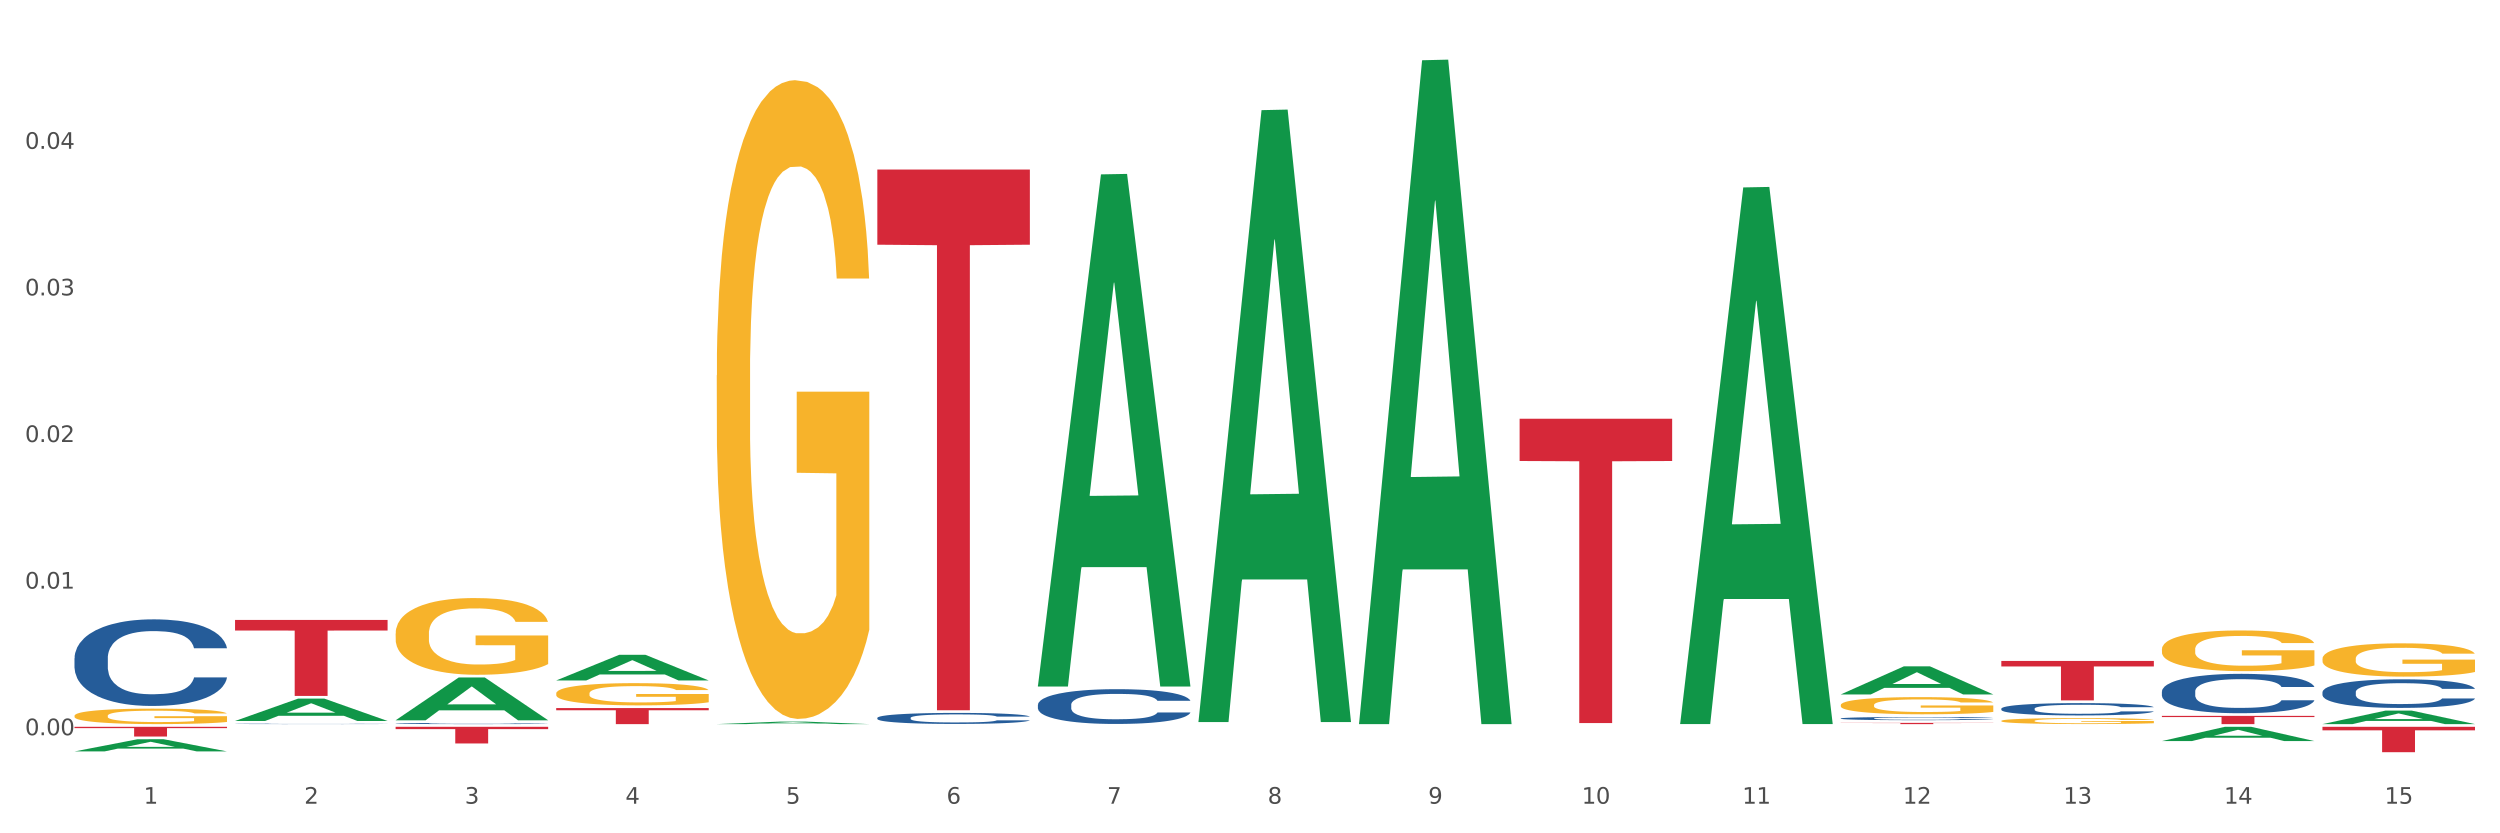 <?xml version="1.0" encoding="utf-8" standalone="no"?>
<!DOCTYPE svg PUBLIC "-//W3C//DTD SVG 1.1//EN"
  "http://www.w3.org/Graphics/SVG/1.1/DTD/svg11.dtd">
<svg xmlns:xlink="http://www.w3.org/1999/xlink" width="1080pt" height="360pt" viewBox="0 0 1080 360" xmlns="http://www.w3.org/2000/svg" version="1.1">
 <rect x="0" y="0" width="1080" height="360" fill="#333333" stroke="none"/>
 <defs>
  <style type="text/css">*{stroke-linejoin: round; stroke-linecap: butt}</style>
 </defs>
 <g id="figure_1">
  <g id="patch_1">
   <path d="M 0 360 
L 1080 360 
L 1080 0 
L 0 0 
z
" style="fill: #ffffff; stroke: #ffffff; stroke-linejoin: miter"/>
  </g>
  <g id="axes_1">
   <g id="matplotlib.axis_1">
    <g id="xtick_1">
     <g id="text_1">
      <!-- 1 -->
      <g style="fill: #4d4d4d" transform="translate(62.07 347.204) scale(0.096 -0.096)">
       <defs>
        <path id="DejaVuSans-31" d="M 794 531 
L 1825 531 
L 1825 4091 
L 703 3866 
L 703 4441 
L 1819 4666 
L 2450 4666 
L 2450 531 
L 3481 531 
L 3481 0 
L 794 0 
L 794 531 
z
" transform="scale(0.016)"/>
       </defs>
       <use xlink:href="#DejaVuSans-31"/>
      </g>
     </g>
    </g>
    <g id="xtick_2">
     <g id="text_2">
      <!-- 2 -->
      <g style="fill: #4d4d4d" transform="translate(131.436 347.204) scale(0.096 -0.096)">
       <defs>
        <path id="DejaVuSans-32" d="M 1228 531 
L 3431 531 
L 3431 0 
L 469 0 
L 469 531 
Q 828 903 1448 1529 
Q 2069 2156 2228 2338 
Q 2531 2678 2651 2914 
Q 2772 3150 2772 3378 
Q 2772 3750 2511 3984 
Q 2250 4219 1831 4219 
Q 1534 4219 1204 4116 
Q 875 4013 500 3803 
L 500 4441 
Q 881 4594 1212 4672 
Q 1544 4750 1819 4750 
Q 2544 4750 2975 4387 
Q 3406 4025 3406 3419 
Q 3406 3131 3298 2873 
Q 3191 2616 2906 2266 
Q 2828 2175 2409 1742 
Q 1991 1309 1228 531 
z
" transform="scale(0.016)"/>
       </defs>
       <use xlink:href="#DejaVuSans-32"/>
      </g>
     </g>
    </g>
    <g id="xtick_3">
     <g id="text_3">
      <!-- 3 -->
      <g style="fill: #4d4d4d" transform="translate(200.802 347.204) scale(0.096 -0.096)">
       <defs>
        <path id="DejaVuSans-33" d="M 2597 2516 
Q 3050 2419 3304 2112 
Q 3559 1806 3559 1356 
Q 3559 666 3084 287 
Q 2609 -91 1734 -91 
Q 1441 -91 1130 -33 
Q 819 25 488 141 
L 488 750 
Q 750 597 1062 519 
Q 1375 441 1716 441 
Q 2309 441 2620 675 
Q 2931 909 2931 1356 
Q 2931 1769 2642 2001 
Q 2353 2234 1838 2234 
L 1294 2234 
L 1294 2753 
L 1863 2753 
Q 2328 2753 2575 2939 
Q 2822 3125 2822 3475 
Q 2822 3834 2567 4026 
Q 2313 4219 1838 4219 
Q 1578 4219 1281 4162 
Q 984 4106 628 3988 
L 628 4550 
Q 988 4650 1302 4700 
Q 1616 4750 1894 4750 
Q 2613 4750 3031 4423 
Q 3450 4097 3450 3541 
Q 3450 3153 3228 2886 
Q 3006 2619 2597 2516 
z
" transform="scale(0.016)"/>
       </defs>
       <use xlink:href="#DejaVuSans-33"/>
      </g>
     </g>
    </g>
    <g id="xtick_4">
     <g id="text_4">
      <!-- 4 -->
      <g style="fill: #4d4d4d" transform="translate(270.169 347.204) scale(0.096 -0.096)">
       <defs>
        <path id="DejaVuSans-34" d="M 2419 4116 
L 825 1625 
L 2419 1625 
L 2419 4116 
z
M 2253 4666 
L 3047 4666 
L 3047 1625 
L 3713 1625 
L 3713 1100 
L 3047 1100 
L 3047 0 
L 2419 0 
L 2419 1100 
L 313 1100 
L 313 1709 
L 2253 4666 
z
" transform="scale(0.016)"/>
       </defs>
       <use xlink:href="#DejaVuSans-34"/>
      </g>
     </g>
    </g>
    <g id="xtick_5">
     <g id="text_5">
      <!-- 5 -->
      <g style="fill: #4d4d4d" transform="translate(339.535 347.204) scale(0.096 -0.096)">
       <defs>
        <path id="DejaVuSans-35" d="M 691 4666 
L 3169 4666 
L 3169 4134 
L 1269 4134 
L 1269 2991 
Q 1406 3038 1543 3061 
Q 1681 3084 1819 3084 
Q 2600 3084 3056 2656 
Q 3513 2228 3513 1497 
Q 3513 744 3044 326 
Q 2575 -91 1722 -91 
Q 1428 -91 1123 -41 
Q 819 9 494 109 
L 494 744 
Q 775 591 1075 516 
Q 1375 441 1709 441 
Q 2250 441 2565 725 
Q 2881 1009 2881 1497 
Q 2881 1984 2565 2268 
Q 2250 2553 1709 2553 
Q 1456 2553 1204 2497 
Q 953 2441 691 2322 
L 691 4666 
z
" transform="scale(0.016)"/>
       </defs>
       <use xlink:href="#DejaVuSans-35"/>
      </g>
     </g>
    </g>
    <g id="xtick_6">
     <g id="text_6">
      <!-- 6 -->
      <g style="fill: #4d4d4d" transform="translate(408.901 347.204) scale(0.096 -0.096)">
       <defs>
        <path id="DejaVuSans-36" d="M 2113 2584 
Q 1688 2584 1439 2293 
Q 1191 2003 1191 1497 
Q 1191 994 1439 701 
Q 1688 409 2113 409 
Q 2538 409 2786 701 
Q 3034 994 3034 1497 
Q 3034 2003 2786 2293 
Q 2538 2584 2113 2584 
z
M 3366 4563 
L 3366 3988 
Q 3128 4100 2886 4159 
Q 2644 4219 2406 4219 
Q 1781 4219 1451 3797 
Q 1122 3375 1075 2522 
Q 1259 2794 1537 2939 
Q 1816 3084 2150 3084 
Q 2853 3084 3261 2657 
Q 3669 2231 3669 1497 
Q 3669 778 3244 343 
Q 2819 -91 2113 -91 
Q 1303 -91 875 529 
Q 447 1150 447 2328 
Q 447 3434 972 4092 
Q 1497 4750 2381 4750 
Q 2619 4750 2861 4703 
Q 3103 4656 3366 4563 
z
" transform="scale(0.016)"/>
       </defs>
       <use xlink:href="#DejaVuSans-36"/>
      </g>
     </g>
    </g>
    <g id="xtick_7">
     <g id="text_7">
      <!-- 7 -->
      <g style="fill: #4d4d4d" transform="translate(478.267 347.204) scale(0.096 -0.096)">
       <defs>
        <path id="DejaVuSans-37" d="M 525 4666 
L 3525 4666 
L 3525 4397 
L 1831 0 
L 1172 0 
L 2766 4134 
L 525 4134 
L 525 4666 
z
" transform="scale(0.016)"/>
       </defs>
       <use xlink:href="#DejaVuSans-37"/>
      </g>
     </g>
    </g>
    <g id="xtick_8">
     <g id="text_8">
      <!-- 8 -->
      <g style="fill: #4d4d4d" transform="translate(547.634 347.204) scale(0.096 -0.096)">
       <defs>
        <path id="DejaVuSans-38" d="M 2034 2216 
Q 1584 2216 1326 1975 
Q 1069 1734 1069 1313 
Q 1069 891 1326 650 
Q 1584 409 2034 409 
Q 2484 409 2743 651 
Q 3003 894 3003 1313 
Q 3003 1734 2745 1975 
Q 2488 2216 2034 2216 
z
M 1403 2484 
Q 997 2584 770 2862 
Q 544 3141 544 3541 
Q 544 4100 942 4425 
Q 1341 4750 2034 4750 
Q 2731 4750 3128 4425 
Q 3525 4100 3525 3541 
Q 3525 3141 3298 2862 
Q 3072 2584 2669 2484 
Q 3125 2378 3379 2068 
Q 3634 1759 3634 1313 
Q 3634 634 3220 271 
Q 2806 -91 2034 -91 
Q 1263 -91 848 271 
Q 434 634 434 1313 
Q 434 1759 690 2068 
Q 947 2378 1403 2484 
z
M 1172 3481 
Q 1172 3119 1398 2916 
Q 1625 2713 2034 2713 
Q 2441 2713 2670 2916 
Q 2900 3119 2900 3481 
Q 2900 3844 2670 4047 
Q 2441 4250 2034 4250 
Q 1625 4250 1398 4047 
Q 1172 3844 1172 3481 
z
" transform="scale(0.016)"/>
       </defs>
       <use xlink:href="#DejaVuSans-38"/>
      </g>
     </g>
    </g>
    <g id="xtick_9">
     <g id="text_9">
      <!-- 9 -->
      <g style="fill: #4d4d4d" transform="translate(617 347.204) scale(0.096 -0.096)">
       <defs>
        <path id="DejaVuSans-39" d="M 703 97 
L 703 672 
Q 941 559 1184 500 
Q 1428 441 1663 441 
Q 2288 441 2617 861 
Q 2947 1281 2994 2138 
Q 2813 1869 2534 1725 
Q 2256 1581 1919 1581 
Q 1219 1581 811 2004 
Q 403 2428 403 3163 
Q 403 3881 828 4315 
Q 1253 4750 1959 4750 
Q 2769 4750 3195 4129 
Q 3622 3509 3622 2328 
Q 3622 1225 3098 567 
Q 2575 -91 1691 -91 
Q 1453 -91 1209 -44 
Q 966 3 703 97 
z
M 1959 2075 
Q 2384 2075 2632 2365 
Q 2881 2656 2881 3163 
Q 2881 3666 2632 3958 
Q 2384 4250 1959 4250 
Q 1534 4250 1286 3958 
Q 1038 3666 1038 3163 
Q 1038 2656 1286 2365 
Q 1534 2075 1959 2075 
z
" transform="scale(0.016)"/>
       </defs>
       <use xlink:href="#DejaVuSans-39"/>
      </g>
     </g>
    </g>
    <g id="xtick_10">
     <g id="text_10">
      <!-- 10 -->
      <g style="fill: #4d4d4d" transform="translate(683.312 347.204) scale(0.096 -0.096)">
       <defs>
        <path id="DejaVuSans-30" d="M 2034 4250 
Q 1547 4250 1301 3770 
Q 1056 3291 1056 2328 
Q 1056 1369 1301 889 
Q 1547 409 2034 409 
Q 2525 409 2770 889 
Q 3016 1369 3016 2328 
Q 3016 3291 2770 3770 
Q 2525 4250 2034 4250 
z
M 2034 4750 
Q 2819 4750 3233 4129 
Q 3647 3509 3647 2328 
Q 3647 1150 3233 529 
Q 2819 -91 2034 -91 
Q 1250 -91 836 529 
Q 422 1150 422 2328 
Q 422 3509 836 4129 
Q 1250 4750 2034 4750 
z
" transform="scale(0.016)"/>
       </defs>
       <use xlink:href="#DejaVuSans-31"/>
       <use xlink:href="#DejaVuSans-30" transform="translate(63.623 0)"/>
      </g>
     </g>
    </g>
    <g id="xtick_11">
     <g id="text_11">
      <!-- 11 -->
      <g style="fill: #4d4d4d" transform="translate(752.678 347.204) scale(0.096 -0.096)">
       <use xlink:href="#DejaVuSans-31"/>
       <use xlink:href="#DejaVuSans-31" transform="translate(63.623 0)"/>
      </g>
     </g>
    </g>
    <g id="xtick_12">
     <g id="text_12">
      <!-- 12 -->
      <g style="fill: #4d4d4d" transform="translate(822.044 347.204) scale(0.096 -0.096)">
       <use xlink:href="#DejaVuSans-31"/>
       <use xlink:href="#DejaVuSans-32" transform="translate(63.623 0)"/>
      </g>
     </g>
    </g>
    <g id="xtick_13">
     <g id="text_13">
      <!-- 13 -->
      <g style="fill: #4d4d4d" transform="translate(891.411 347.204) scale(0.096 -0.096)">
       <use xlink:href="#DejaVuSans-31"/>
       <use xlink:href="#DejaVuSans-33" transform="translate(63.623 0)"/>
      </g>
     </g>
    </g>
    <g id="xtick_14">
     <g id="text_14">
      <!-- 14 -->
      <g style="fill: #4d4d4d" transform="translate(960.777 347.204) scale(0.096 -0.096)">
       <use xlink:href="#DejaVuSans-31"/>
       <use xlink:href="#DejaVuSans-34" transform="translate(63.623 0)"/>
      </g>
     </g>
    </g>
    <g id="xtick_15">
     <g id="text_15">
      <!-- 15 -->
      <g style="fill: #4d4d4d" transform="translate(1030.143 347.204) scale(0.096 -0.096)">
       <use xlink:href="#DejaVuSans-31"/>
       <use xlink:href="#DejaVuSans-35" transform="translate(63.623 0)"/>
      </g>
     </g>
    </g>
    <g id="xtick_16"/>
    <g id="xtick_17"/>
    <g id="xtick_18"/>
    <g id="xtick_19"/>
    <g id="xtick_20"/>
    <g id="xtick_21"/>
    <g id="xtick_22"/>
    <g id="xtick_23"/>
    <g id="xtick_24"/>
    <g id="xtick_25"/>
    <g id="xtick_26"/>
    <g id="xtick_27"/>
    <g id="xtick_28"/>
    <g id="xtick_29"/>
   </g>
   <g id="matplotlib.axis_2">
    <g id="ytick_1">
     <g id="text_16">
      <!-- 0.00 -->
      <g style="fill: #4d4d4d" transform="translate(10.8 317.617) scale(0.096 -0.096)">
       <defs>
        <path id="DejaVuSans-2e" d="M 684 794 
L 1344 794 
L 1344 0 
L 684 0 
L 684 794 
z
" transform="scale(0.016)"/>
       </defs>
       <use xlink:href="#DejaVuSans-30"/>
       <use xlink:href="#DejaVuSans-2e" transform="translate(63.623 0)"/>
       <use xlink:href="#DejaVuSans-30" transform="translate(95.41 0)"/>
       <use xlink:href="#DejaVuSans-30" transform="translate(159.033 0)"/>
      </g>
     </g>
    </g>
    <g id="ytick_2">
     <g id="text_17">
      <!-- 0.01 -->
      <g style="fill: #4d4d4d" transform="translate(10.8 254.285) scale(0.096 -0.096)">
       <use xlink:href="#DejaVuSans-30"/>
       <use xlink:href="#DejaVuSans-2e" transform="translate(63.623 0)"/>
       <use xlink:href="#DejaVuSans-30" transform="translate(95.41 0)"/>
       <use xlink:href="#DejaVuSans-31" transform="translate(159.033 0)"/>
      </g>
     </g>
    </g>
    <g id="ytick_3">
     <g id="text_18">
      <!-- 0.02 -->
      <g style="fill: #4d4d4d" transform="translate(10.8 190.954) scale(0.096 -0.096)">
       <use xlink:href="#DejaVuSans-30"/>
       <use xlink:href="#DejaVuSans-2e" transform="translate(63.623 0)"/>
       <use xlink:href="#DejaVuSans-30" transform="translate(95.41 0)"/>
       <use xlink:href="#DejaVuSans-32" transform="translate(159.033 0)"/>
      </g>
     </g>
    </g>
    <g id="ytick_4">
     <g id="text_19">
      <!-- 0.03 -->
      <g style="fill: #4d4d4d" transform="translate(10.8 127.622) scale(0.096 -0.096)">
       <use xlink:href="#DejaVuSans-30"/>
       <use xlink:href="#DejaVuSans-2e" transform="translate(63.623 0)"/>
       <use xlink:href="#DejaVuSans-30" transform="translate(95.41 0)"/>
       <use xlink:href="#DejaVuSans-33" transform="translate(159.033 0)"/>
      </g>
     </g>
    </g>
    <g id="ytick_5">
     <g id="text_20">
      <!-- 0.04 -->
      <g style="fill: #4d4d4d" transform="translate(10.8 64.291) scale(0.096 -0.096)">
       <use xlink:href="#DejaVuSans-30"/>
       <use xlink:href="#DejaVuSans-2e" transform="translate(63.623 0)"/>
       <use xlink:href="#DejaVuSans-30" transform="translate(95.41 0)"/>
       <use xlink:href="#DejaVuSans-34" transform="translate(159.033 0)"/>
      </g>
     </g>
    </g>
    <g id="ytick_6"/>
    <g id="ytick_7"/>
    <g id="ytick_8"/>
    <g id="ytick_9"/>
    <g id="ytick_10"/>
   </g>
   <g id="PolyCollection_1">
    <path d="M 32.175 324.605 
L 32.243 324.6 
L 59.417 319.351 
L 70.695 319.346 
L 98.073 324.615 
L 85.029 324.615 
L 79.119 323.388 
L 51.061 323.388 
L 50.857 323.408 
L 45.151 324.615 
L 32.175 324.615 
L 32.175 324.605 
L 54.594 322.656 
L 75.586 322.651 
L 65.192 320.469 
L 65.056 320.459 
L 64.92 320.474 
L 54.526 322.651 
L 54.594 322.656 
L 32.175 324.605 
z
" clip-path="url(#pbd6954b8e4)" style="fill: #109648"/>
    <path d="M 101.541 311.451 
L 101.609 311.442 
L 128.784 301.793 
L 140.061 301.783 
L 167.439 311.469 
L 154.395 311.469 
L 148.485 309.214 
L 120.427 309.214 
L 120.224 309.25 
L 114.517 311.469 
L 101.541 311.469 
L 101.541 311.451 
L 123.96 307.868 
L 144.952 307.858 
L 134.558 303.848 
L 134.422 303.83 
L 134.286 303.857 
L 123.892 307.858 
L 123.96 307.868 
L 101.541 311.451 
z
" clip-path="url(#pbd6954b8e4)" style="fill: #109648"/>
    <path d="M 170.907 311.136 
L 170.975 311.118 
L 198.15 292.679 
L 209.427 292.662 
L 236.805 311.17 
L 223.762 311.17 
L 217.851 306.86 
L 189.794 306.86 
L 189.59 306.93 
L 183.883 311.17 
L 170.907 311.17 
L 170.907 311.136 
L 193.326 304.288 
L 214.319 304.271 
L 203.924 296.607 
L 203.788 296.572 
L 203.653 296.624 
L 193.258 304.271 
L 193.326 304.288 
L 170.907 311.136 
z
" clip-path="url(#pbd6954b8e4)" style="fill: #109648"/>
    <path d="M 240.274 293.943 
L 240.342 293.932 
L 267.516 282.873 
L 278.793 282.863 
L 306.172 293.964 
L 293.128 293.964 
L 287.217 291.379 
L 259.16 291.379 
L 258.956 291.42 
L 253.249 293.964 
L 240.274 293.964 
L 240.274 293.943 
L 262.693 289.836 
L 283.685 289.826 
L 273.291 285.229 
L 273.155 285.208 
L 273.019 285.239 
L 262.625 289.826 
L 262.693 289.836 
L 240.274 293.943 
z
" clip-path="url(#pbd6954b8e4)" style="fill: #109648"/>
    <path d="M 309.64 312.815 
L 309.708 312.814 
L 336.882 311.737 
L 348.16 311.736 
L 375.538 312.817 
L 362.494 312.817 
L 356.584 312.565 
L 328.526 312.565 
L 328.322 312.569 
L 322.616 312.817 
L 309.64 312.817 
L 309.64 312.815 
L 332.059 312.415 
L 353.051 312.414 
L 342.657 311.966 
L 342.521 311.964 
L 342.385 311.967 
L 331.991 312.414 
L 332.059 312.415 
L 309.64 312.815 
z
" clip-path="url(#pbd6954b8e4)" style="fill: #109648"/>
    <path d="M 448.372 296.154 
L 448.44 295.946 
L 475.615 75.331 
L 486.892 75.123 
L 514.27 296.57 
L 501.227 296.57 
L 495.316 245.003 
L 467.259 245.003 
L 467.055 245.835 
L 461.348 296.57 
L 448.372 296.57 
L 448.372 296.154 
L 470.791 214.229 
L 491.783 214.021 
L 481.389 122.324 
L 481.253 121.908 
L 481.117 122.532 
L 470.723 214.021 
L 470.791 214.229 
L 448.372 296.154 
z
" clip-path="url(#pbd6954b8e4)" style="fill: #109648"/>
    <path d="M 517.739 311.434 
L 517.806 311.186 
L 544.981 47.586 
L 556.258 47.337 
L 583.636 311.931 
L 570.593 311.931 
L 564.682 250.317 
L 536.625 250.317 
L 536.421 251.311 
L 530.714 311.931 
L 517.739 311.931 
L 517.739 311.434 
L 540.157 213.547 
L 561.15 213.299 
L 550.755 103.734 
L 550.62 103.237 
L 550.484 103.983 
L 540.089 213.299 
L 540.157 213.547 
L 517.739 311.434 
z
" clip-path="url(#pbd6954b8e4)" style="fill: #109648"/>
    <path d="M 587.105 312.278 
L 587.173 312.008 
L 614.347 26.029 
L 625.624 25.759 
L 653.003 312.817 
L 639.959 312.817 
L 634.049 245.972 
L 605.991 245.972 
L 605.787 247.05 
L 600.081 312.817 
L 587.105 312.817 
L 587.105 312.278 
L 609.524 206.08 
L 630.516 205.81 
L 620.122 86.944 
L 619.986 86.405 
L 619.85 87.214 
L 609.456 205.81 
L 609.524 206.08 
L 587.105 312.278 
z
" clip-path="url(#pbd6954b8e4)" style="fill: #109648"/>
    <path d="M 32.175 309.218 
L 32.253 309.212 
L 32.253 308.992 
L 32.408 308.803 
L 33.186 308.344 
L 34.353 307.966 
L 35.209 307.764 
L 36.065 307.599 
L 37.076 307.434 
L 38.321 307.263 
L 40.578 307.012 
L 41.978 306.884 
L 43.69 306.75 
L 46.802 306.554 
L 49.058 306.444 
L 51.392 306.353 
L 55.204 306.243 
L 57.694 306.194 
L 60.339 306.157 
L 63.529 306.133 
L 65.941 306.127 
L 71.231 306.145 
L 75.744 306.2 
L 77.922 306.243 
L 80.723 306.316 
L 82.201 306.365 
L 84.613 306.463 
L 87.103 306.591 
L 88.815 306.701 
L 91.382 306.909 
L 93.327 307.116 
L 95.116 307.373 
L 96.05 307.55 
L 96.75 307.715 
L 97.373 307.905 
L 97.995 308.204 
L 83.991 308.204 
L 83.446 307.99 
L 82.59 307.788 
L 81.346 307.593 
L 80.256 307.471 
L 78.389 307.318 
L 76.677 307.22 
L 74.888 307.147 
L 72.71 307.086 
L 70.998 307.055 
L 68.586 307.031 
L 63.84 307.037 
L 60.65 307.086 
L 58.472 307.147 
L 57.071 307.202 
L 55.827 307.263 
L 54.426 307.349 
L 52.792 307.477 
L 51.625 307.593 
L 50.458 307.74 
L 49.525 307.886 
L 48.669 308.057 
L 47.969 308.241 
L 47.424 308.43 
L 46.957 308.662 
L 46.568 309.047 
L 46.568 309.884 
L 46.724 310.074 
L 47.113 310.324 
L 47.58 310.513 
L 48.358 310.739 
L 49.058 310.892 
L 50.381 311.112 
L 51.859 311.295 
L 53.026 311.412 
L 54.193 311.509 
L 56.216 311.644 
L 58.472 311.754 
L 60.417 311.821 
L 63.062 311.882 
L 64.852 311.906 
L 66.408 311.919 
L 70.22 311.919 
L 72.943 311.9 
L 75.977 311.858 
L 78.311 311.803 
L 80.256 311.735 
L 82.435 311.625 
L 83.835 311.522 
L 83.835 310.245 
L 66.719 310.238 
L 66.719 309.389 
L 98.073 309.389 
L 98.073 311.882 
L 96.75 312.01 
L 95.272 312.126 
L 93.716 312.23 
L 91.382 312.359 
L 88.581 312.481 
L 86.091 312.566 
L 83.446 312.64 
L 80.334 312.707 
L 76.288 312.768 
L 73.799 312.792 
L 70.687 312.811 
L 67.03 312.817 
L 63.84 312.805 
L 60.728 312.774 
L 57.461 312.719 
L 54.271 312.64 
L 51.859 312.56 
L 49.447 312.462 
L 46.879 312.334 
L 44.857 312.212 
L 43.301 312.102 
L 41.589 311.961 
L 39.722 311.778 
L 38.321 311.613 
L 37.076 311.442 
L 35.754 311.222 
L 34.82 311.033 
L 33.887 310.794 
L 33.342 310.617 
L 32.72 310.342 
L 32.253 309.957 
L 32.175 309.218 
z
" clip-path="url(#pbd6954b8e4)" style="fill: #f7b32b"/>
    <path d="M 933.936 280.48 
L 934.014 280.463 
L 934.014 279.885 
L 934.169 279.387 
L 934.947 278.182 
L 936.114 277.186 
L 936.97 276.656 
L 937.826 276.223 
L 938.837 275.789 
L 940.082 275.339 
L 942.338 274.68 
L 943.739 274.343 
L 945.45 273.99 
L 948.563 273.476 
L 950.819 273.186 
L 953.153 272.945 
L 956.965 272.656 
L 959.455 272.528 
L 962.1 272.431 
L 965.29 272.367 
L 967.702 272.351 
L 972.992 272.399 
L 977.505 272.544 
L 979.683 272.656 
L 982.484 272.849 
L 983.962 272.978 
L 986.374 273.235 
L 988.864 273.572 
L 990.575 273.861 
L 993.143 274.407 
L 995.088 274.953 
L 996.877 275.628 
L 997.811 276.094 
L 998.511 276.528 
L 999.134 277.026 
L 999.756 277.813 
L 985.752 277.813 
L 985.207 277.251 
L 984.351 276.721 
L 983.106 276.206 
L 982.017 275.885 
L 980.15 275.484 
L 978.438 275.227 
L 976.649 275.034 
L 974.47 274.873 
L 972.759 274.793 
L 970.347 274.729 
L 965.601 274.745 
L 962.411 274.873 
L 960.233 275.034 
L 958.832 275.178 
L 957.588 275.339 
L 956.187 275.564 
L 954.553 275.901 
L 953.386 276.206 
L 952.219 276.592 
L 951.286 276.978 
L 950.43 277.427 
L 949.73 277.909 
L 949.185 278.407 
L 948.718 279.018 
L 948.329 280.03 
L 948.329 282.231 
L 948.485 282.729 
L 948.874 283.387 
L 949.341 283.885 
L 950.119 284.479 
L 950.819 284.881 
L 952.141 285.459 
L 953.62 285.941 
L 954.787 286.247 
L 955.954 286.504 
L 957.977 286.857 
L 960.233 287.146 
L 962.178 287.323 
L 964.823 287.483 
L 966.613 287.548 
L 968.169 287.58 
L 971.981 287.58 
L 974.704 287.532 
L 977.738 287.419 
L 980.072 287.275 
L 982.017 287.098 
L 984.196 286.809 
L 985.596 286.536 
L 985.596 283.178 
L 968.48 283.162 
L 968.48 280.929 
L 999.834 280.929 
L 999.834 287.483 
L 998.511 287.821 
L 997.033 288.126 
L 995.477 288.399 
L 993.143 288.736 
L 990.342 289.058 
L 987.852 289.283 
L 985.207 289.475 
L 982.095 289.652 
L 978.049 289.813 
L 975.56 289.877 
L 972.448 289.925 
L 968.791 289.941 
L 965.601 289.909 
L 962.489 289.829 
L 959.221 289.684 
L 956.032 289.475 
L 953.62 289.267 
L 951.208 289.01 
L 948.64 288.672 
L 946.618 288.351 
L 945.061 288.062 
L 943.35 287.692 
L 941.483 287.21 
L 940.082 286.777 
L 938.837 286.327 
L 937.515 285.749 
L 936.581 285.251 
L 935.648 284.624 
L 935.103 284.158 
L 934.48 283.435 
L 934.014 282.423 
L 933.936 280.48 
z
" clip-path="url(#pbd6954b8e4)" style="fill: #f7b32b"/>
    <path d="M 1003.302 312.806 
L 1003.37 312.8 
L 1030.544 306.978 
L 1041.822 306.972 
L 1069.2 312.817 
L 1056.156 312.817 
L 1050.246 311.456 
L 1022.188 311.456 
L 1021.984 311.478 
L 1016.278 312.817 
L 1003.302 312.817 
L 1003.302 312.806 
L 1025.721 310.644 
L 1046.713 310.638 
L 1036.319 308.218 
L 1036.183 308.207 
L 1036.047 308.223 
L 1025.653 310.638 
L 1025.721 310.644 
L 1003.302 312.806 
z
" clip-path="url(#pbd6954b8e4)" style="fill: #109648"/>
    <path d="M 1003.302 284.566 
L 1003.38 284.553 
L 1003.38 284.08 
L 1003.535 283.672 
L 1004.314 282.687 
L 1005.481 281.872 
L 1006.336 281.438 
L 1007.192 281.083 
L 1008.204 280.729 
L 1009.448 280.361 
L 1011.705 279.822 
L 1013.105 279.546 
L 1014.817 279.257 
L 1017.929 278.836 
L 1020.185 278.6 
L 1022.519 278.402 
L 1026.331 278.166 
L 1028.821 278.061 
L 1031.466 277.982 
L 1034.656 277.929 
L 1037.068 277.916 
L 1042.358 277.956 
L 1046.871 278.074 
L 1049.049 278.166 
L 1051.85 278.324 
L 1053.328 278.429 
L 1055.74 278.639 
L 1058.23 278.915 
L 1059.942 279.152 
L 1062.509 279.598 
L 1064.454 280.045 
L 1066.244 280.597 
L 1067.177 280.978 
L 1067.877 281.333 
L 1068.5 281.74 
L 1069.122 282.384 
L 1055.118 282.384 
L 1054.573 281.924 
L 1053.717 281.491 
L 1052.473 281.07 
L 1051.383 280.807 
L 1049.516 280.479 
L 1047.805 280.269 
L 1046.015 280.111 
L 1043.837 279.979 
L 1042.125 279.914 
L 1039.713 279.861 
L 1034.967 279.874 
L 1031.777 279.979 
L 1029.599 280.111 
L 1028.199 280.229 
L 1026.954 280.361 
L 1025.553 280.545 
L 1023.919 280.821 
L 1022.752 281.07 
L 1021.585 281.386 
L 1020.652 281.701 
L 1019.796 282.069 
L 1019.096 282.463 
L 1018.551 282.871 
L 1018.084 283.37 
L 1017.695 284.198 
L 1017.695 285.998 
L 1017.851 286.406 
L 1018.24 286.945 
L 1018.707 287.352 
L 1019.485 287.838 
L 1020.185 288.167 
L 1021.508 288.64 
L 1022.986 289.034 
L 1024.153 289.284 
L 1025.32 289.494 
L 1027.343 289.783 
L 1029.599 290.02 
L 1031.544 290.164 
L 1034.189 290.296 
L 1035.979 290.348 
L 1037.535 290.375 
L 1041.347 290.375 
L 1044.07 290.335 
L 1047.104 290.243 
L 1049.438 290.125 
L 1051.383 289.98 
L 1053.562 289.744 
L 1054.962 289.52 
L 1054.962 286.774 
L 1037.846 286.761 
L 1037.846 284.934 
L 1069.2 284.934 
L 1069.2 290.296 
L 1067.877 290.572 
L 1066.399 290.821 
L 1064.843 291.045 
L 1062.509 291.321 
L 1059.708 291.584 
L 1057.219 291.768 
L 1054.573 291.925 
L 1051.461 292.07 
L 1047.416 292.201 
L 1044.926 292.254 
L 1041.814 292.293 
L 1038.157 292.307 
L 1034.967 292.28 
L 1031.855 292.215 
L 1028.588 292.096 
L 1025.398 291.925 
L 1022.986 291.755 
L 1020.574 291.544 
L 1018.007 291.268 
L 1015.984 291.005 
L 1014.428 290.769 
L 1012.716 290.467 
L 1010.849 290.072 
L 1009.448 289.718 
L 1008.204 289.35 
L 1006.881 288.877 
L 1005.947 288.469 
L 1005.014 287.957 
L 1004.469 287.575 
L 1003.847 286.984 
L 1003.38 286.156 
L 1003.302 284.566 
z
" clip-path="url(#pbd6954b8e4)" style="fill: #f7b32b"/>
    <path d="M 795.203 304.584 
L 795.281 304.578 
L 795.281 304.333 
L 795.437 304.123 
L 796.215 303.614 
L 797.382 303.194 
L 798.238 302.97 
L 799.094 302.787 
L 800.105 302.603 
L 801.35 302.414 
L 803.606 302.135 
L 805.006 301.993 
L 806.718 301.844 
L 809.83 301.627 
L 812.086 301.505 
L 814.42 301.403 
L 818.233 301.281 
L 820.722 301.226 
L 823.368 301.186 
L 826.557 301.159 
L 828.969 301.152 
L 834.26 301.172 
L 838.772 301.233 
L 840.951 301.281 
L 843.752 301.362 
L 845.23 301.416 
L 847.642 301.525 
L 850.131 301.667 
L 851.843 301.789 
L 854.41 302.02 
L 856.355 302.251 
L 858.145 302.536 
L 859.078 302.732 
L 859.779 302.916 
L 860.401 303.126 
L 861.024 303.458 
L 847.019 303.458 
L 846.475 303.221 
L 845.619 302.997 
L 844.374 302.78 
L 843.285 302.644 
L 841.418 302.475 
L 839.706 302.366 
L 837.916 302.285 
L 835.738 302.217 
L 834.026 302.183 
L 831.615 302.156 
L 826.869 302.163 
L 823.679 302.217 
L 821.5 302.285 
L 820.1 302.346 
L 818.855 302.414 
L 817.455 302.509 
L 815.821 302.651 
L 814.654 302.78 
L 813.487 302.943 
L 812.553 303.105 
L 811.697 303.295 
L 810.997 303.499 
L 810.453 303.709 
L 809.986 303.967 
L 809.597 304.394 
L 809.597 305.324 
L 809.752 305.534 
L 810.141 305.812 
L 810.608 306.022 
L 811.386 306.273 
L 812.086 306.443 
L 813.409 306.687 
L 814.887 306.891 
L 816.054 307.02 
L 817.221 307.128 
L 819.244 307.277 
L 821.5 307.4 
L 823.445 307.474 
L 826.091 307.542 
L 827.88 307.569 
L 829.436 307.583 
L 833.248 307.583 
L 835.971 307.562 
L 839.006 307.515 
L 841.34 307.454 
L 843.285 307.379 
L 845.463 307.257 
L 846.864 307.142 
L 846.864 305.724 
L 829.747 305.717 
L 829.747 304.774 
L 861.101 304.774 
L 861.101 307.542 
L 859.779 307.684 
L 858.3 307.813 
L 856.744 307.929 
L 854.41 308.071 
L 851.61 308.207 
L 849.12 308.302 
L 846.475 308.383 
L 843.363 308.458 
L 839.317 308.526 
L 836.827 308.553 
L 833.715 308.573 
L 830.059 308.58 
L 826.869 308.566 
L 823.757 308.532 
L 820.489 308.471 
L 817.299 308.383 
L 814.887 308.295 
L 812.475 308.186 
L 809.908 308.044 
L 807.885 307.908 
L 806.329 307.786 
L 804.617 307.63 
L 802.75 307.427 
L 801.35 307.244 
L 800.105 307.054 
L 798.782 306.809 
L 797.849 306.599 
L 796.915 306.335 
L 796.37 306.138 
L 795.748 305.833 
L 795.281 305.405 
L 795.203 304.584 
z
" clip-path="url(#pbd6954b8e4)" style="fill: #f7b32b"/>
    <path d="M 170.907 273.678 
L 170.985 273.648 
L 170.985 272.558 
L 171.141 271.62 
L 171.919 269.349 
L 173.086 267.472 
L 173.942 266.473 
L 174.798 265.656 
L 175.809 264.838 
L 177.054 263.991 
L 179.31 262.75 
L 180.71 262.114 
L 182.422 261.448 
L 185.534 260.479 
L 187.79 259.934 
L 190.124 259.48 
L 193.937 258.935 
L 196.426 258.693 
L 199.072 258.511 
L 202.261 258.39 
L 204.673 258.36 
L 209.964 258.451 
L 214.476 258.723 
L 216.655 258.935 
L 219.456 259.298 
L 220.934 259.541 
L 223.346 260.025 
L 225.835 260.661 
L 227.547 261.206 
L 230.114 262.235 
L 232.059 263.264 
L 233.849 264.536 
L 234.783 265.414 
L 235.483 266.231 
L 236.105 267.169 
L 236.728 268.653 
L 222.723 268.653 
L 222.179 267.593 
L 221.323 266.594 
L 220.078 265.625 
L 218.989 265.02 
L 217.122 264.263 
L 215.41 263.779 
L 213.62 263.416 
L 211.442 263.113 
L 209.73 262.961 
L 207.319 262.84 
L 202.573 262.871 
L 199.383 263.113 
L 197.204 263.416 
L 195.804 263.688 
L 194.559 263.991 
L 193.159 264.415 
L 191.525 265.05 
L 190.358 265.625 
L 189.191 266.352 
L 188.257 267.079 
L 187.401 267.926 
L 186.701 268.834 
L 186.157 269.773 
L 185.69 270.923 
L 185.301 272.83 
L 185.301 276.978 
L 185.456 277.916 
L 185.845 279.158 
L 186.312 280.096 
L 187.09 281.216 
L 187.79 281.973 
L 189.113 283.063 
L 190.591 283.971 
L 191.758 284.546 
L 192.925 285.03 
L 194.948 285.696 
L 197.204 286.241 
L 199.149 286.574 
L 201.795 286.877 
L 203.584 286.998 
L 205.14 287.059 
L 208.952 287.059 
L 211.675 286.968 
L 214.71 286.756 
L 217.044 286.484 
L 218.989 286.151 
L 221.167 285.606 
L 222.568 285.091 
L 222.568 278.764 
L 205.451 278.734 
L 205.451 274.526 
L 236.805 274.526 
L 236.805 286.877 
L 235.483 287.513 
L 234.004 288.088 
L 232.448 288.603 
L 230.114 289.238 
L 227.314 289.844 
L 224.824 290.268 
L 222.179 290.631 
L 219.067 290.964 
L 215.021 291.267 
L 212.531 291.388 
L 209.419 291.479 
L 205.763 291.509 
L 202.573 291.448 
L 199.461 291.297 
L 196.193 291.025 
L 193.003 290.631 
L 190.591 290.237 
L 188.179 289.753 
L 185.612 289.117 
L 183.589 288.512 
L 182.033 287.967 
L 180.321 287.271 
L 178.454 286.362 
L 177.054 285.545 
L 175.809 284.697 
L 174.486 283.608 
L 173.553 282.669 
L 172.619 281.489 
L 172.074 280.611 
L 171.452 279.248 
L 170.985 277.341 
L 170.907 273.678 
z
" clip-path="url(#pbd6954b8e4)" style="fill: #f7b32b"/>
    <path d="M 864.57 311.41 
L 864.647 311.408 
L 864.647 311.324 
L 864.803 311.251 
L 865.581 311.075 
L 866.748 310.929 
L 867.604 310.852 
L 868.46 310.788 
L 869.471 310.725 
L 870.716 310.659 
L 872.972 310.563 
L 874.373 310.514 
L 876.084 310.462 
L 879.196 310.387 
L 881.453 310.345 
L 883.787 310.309 
L 887.599 310.267 
L 890.089 310.248 
L 892.734 310.234 
L 895.924 310.225 
L 898.336 310.223 
L 903.626 310.23 
L 908.139 310.251 
L 910.317 310.267 
L 913.118 310.295 
L 914.596 310.314 
L 917.008 310.352 
L 919.498 310.401 
L 921.209 310.443 
L 923.777 310.523 
L 925.722 310.603 
L 927.511 310.701 
L 928.445 310.77 
L 929.145 310.833 
L 929.767 310.906 
L 930.39 311.021 
L 916.385 311.021 
L 915.841 310.939 
L 914.985 310.861 
L 913.74 310.786 
L 912.651 310.739 
L 910.784 310.68 
L 909.072 310.643 
L 907.283 310.615 
L 905.104 310.591 
L 903.393 310.579 
L 900.981 310.57 
L 896.235 310.572 
L 893.045 310.591 
L 890.867 310.615 
L 889.466 310.636 
L 888.221 310.659 
L 886.821 310.692 
L 885.187 310.741 
L 884.02 310.786 
L 882.853 310.842 
L 881.919 310.899 
L 881.064 310.964 
L 880.363 311.035 
L 879.819 311.108 
L 879.352 311.197 
L 878.963 311.345 
L 878.963 311.666 
L 879.119 311.739 
L 879.508 311.835 
L 879.974 311.908 
L 880.752 311.995 
L 881.453 312.054 
L 882.775 312.138 
L 884.253 312.209 
L 885.42 312.253 
L 886.587 312.291 
L 888.61 312.342 
L 890.867 312.385 
L 892.812 312.41 
L 895.457 312.434 
L 897.246 312.443 
L 898.802 312.448 
L 902.615 312.448 
L 905.338 312.441 
L 908.372 312.425 
L 910.706 312.403 
L 912.651 312.378 
L 914.829 312.335 
L 916.23 312.295 
L 916.23 311.805 
L 899.114 311.802 
L 899.114 311.476 
L 930.468 311.476 
L 930.468 312.434 
L 929.145 312.483 
L 927.667 312.528 
L 926.111 312.568 
L 923.777 312.617 
L 920.976 312.664 
L 918.486 312.697 
L 915.841 312.725 
L 912.729 312.751 
L 908.683 312.774 
L 906.193 312.784 
L 903.081 312.791 
L 899.425 312.793 
L 896.235 312.788 
L 893.123 312.777 
L 889.855 312.756 
L 886.665 312.725 
L 884.253 312.695 
L 881.842 312.657 
L 879.274 312.608 
L 877.251 312.561 
L 875.695 312.518 
L 873.984 312.464 
L 872.116 312.394 
L 870.716 312.331 
L 869.471 312.265 
L 868.149 312.18 
L 867.215 312.108 
L 866.281 312.016 
L 865.737 311.948 
L 865.114 311.842 
L 864.647 311.694 
L 864.57 311.41 
z
" clip-path="url(#pbd6954b8e4)" style="fill: #f7b32b"/>
    <path d="M 933.936 320.134 
L 934.004 320.129 
L 961.178 313.975 
L 972.456 313.97 
L 999.834 320.146 
L 986.79 320.146 
L 980.88 318.708 
L 952.822 318.708 
L 952.618 318.731 
L 946.912 320.146 
L 933.936 320.146 
L 933.936 320.134 
L 956.355 317.849 
L 977.347 317.844 
L 966.953 315.286 
L 966.817 315.275 
L 966.681 315.292 
L 956.287 317.844 
L 956.355 317.849 
L 933.936 320.134 
z
" clip-path="url(#pbd6954b8e4)" style="fill: #109648"/>
    <path d="M 933.936 309.265 
L 999.834 309.265 
L 999.834 309.759 
L 973.912 309.762 
L 973.912 312.817 
L 959.702 312.817 
L 959.702 309.762 
L 933.936 309.759 
L 933.936 309.268 
L 933.936 309.265 
z
" clip-path="url(#pbd6954b8e4)" style="fill: #d62839"/>
    <path d="M 1003.302 313.97 
L 1069.2 313.97 
L 1069.2 315.496 
L 1043.278 315.506 
L 1043.278 324.95 
L 1029.068 324.95 
L 1029.068 315.506 
L 1003.302 315.496 
L 1003.302 313.98 
L 1003.302 313.97 
z
" clip-path="url(#pbd6954b8e4)" style="fill: #d62839"/>
    <path d="M 448.372 304.475 
L 448.45 304.461 
L 448.45 304.077 
L 448.684 303.555 
L 449.541 302.594 
L 450.631 301.867 
L 452.501 301.016 
L 453.513 300.659 
L 454.837 300.261 
L 457.564 299.616 
L 460.679 299.067 
L 462.861 298.766 
L 464.496 298.573 
L 468.157 298.23 
L 470.26 298.079 
L 472.441 297.956 
L 474.311 297.873 
L 477.427 297.777 
L 479.919 297.736 
L 482.801 297.723 
L 485.216 297.736 
L 488.41 297.791 
L 493.083 297.956 
L 494.875 298.052 
L 497.289 298.217 
L 499.782 298.436 
L 501.807 298.656 
L 504.144 298.971 
L 506.559 299.383 
L 508.896 299.905 
L 510.531 300.385 
L 511.856 300.893 
L 513.024 301.51 
L 513.881 302.183 
L 514.27 302.745 
L 500.016 302.745 
L 499.626 302.238 
L 498.847 301.689 
L 498.068 301.318 
L 497.212 301.016 
L 495.887 300.673 
L 494.719 300.454 
L 492.772 300.193 
L 490.98 300.028 
L 489.5 299.932 
L 487.709 299.85 
L 483.892 299.767 
L 481.165 299.767 
L 479.452 299.795 
L 477.349 299.863 
L 475.557 299.959 
L 473.454 300.124 
L 471.818 300.303 
L 470.183 300.536 
L 469.248 300.701 
L 467.846 301.002 
L 466.911 301.249 
L 465.665 301.675 
L 464.964 301.977 
L 463.717 302.759 
L 463.172 303.335 
L 462.938 303.733 
L 462.783 304.173 
L 462.783 306.313 
L 463.25 307.274 
L 463.639 307.686 
L 464.263 308.152 
L 465.431 308.756 
L 467.145 309.346 
L 468.936 309.772 
L 470.416 310.033 
L 471.818 310.225 
L 473.22 310.376 
L 474.934 310.513 
L 476.336 310.595 
L 478.439 310.678 
L 480.932 310.719 
L 482.879 310.719 
L 486.852 310.65 
L 488.643 310.581 
L 490.357 310.485 
L 492.226 310.334 
L 493.706 310.17 
L 494.563 310.046 
L 495.965 309.786 
L 497.056 309.511 
L 497.99 309.195 
L 498.614 308.921 
L 499.315 308.509 
L 499.86 308.043 
L 500.016 307.796 
L 514.27 307.796 
L 513.959 308.29 
L 513.413 308.77 
L 512.323 309.415 
L 511.466 309.786 
L 510.142 310.238 
L 508.74 310.623 
L 506.792 311.048 
L 505.001 311.364 
L 503.131 311.638 
L 501.106 311.885 
L 497.445 312.228 
L 496.121 312.324 
L 493.317 312.489 
L 491.136 312.585 
L 487.942 312.681 
L 484.671 312.736 
L 481.243 312.75 
L 478.206 312.722 
L 474.856 312.64 
L 472.753 312.558 
L 470.416 312.434 
L 467.69 312.242 
L 465.119 312.009 
L 462.705 311.734 
L 460.446 311.419 
L 458.343 311.062 
L 455.616 310.472 
L 453.591 309.895 
L 452.111 309.36 
L 451.099 308.907 
L 450.086 308.331 
L 449.541 307.933 
L 448.684 306.972 
L 448.372 306.08 
L 448.372 304.475 
z
" clip-path="url(#pbd6954b8e4)" style="fill: #255c99"/>
    <path d="M 795.203 310.357 
L 795.281 310.356 
L 795.281 310.32 
L 795.515 310.272 
L 796.372 310.183 
L 797.462 310.116 
L 799.332 310.037 
L 800.344 310.004 
L 801.669 309.968 
L 804.395 309.908 
L 807.511 309.857 
L 809.692 309.829 
L 811.327 309.811 
L 814.988 309.78 
L 817.092 309.766 
L 819.273 309.754 
L 821.142 309.747 
L 824.258 309.738 
L 826.75 309.734 
L 829.632 309.733 
L 832.047 309.734 
L 835.241 309.739 
L 839.914 309.754 
L 841.706 309.763 
L 844.121 309.778 
L 846.613 309.799 
L 848.638 309.819 
L 850.975 309.848 
L 853.39 309.886 
L 855.727 309.935 
L 857.362 309.979 
L 858.687 310.026 
L 859.855 310.083 
L 860.712 310.145 
L 861.101 310.197 
L 846.847 310.197 
L 846.457 310.15 
L 845.678 310.1 
L 844.899 310.065 
L 844.043 310.037 
L 842.718 310.006 
L 841.55 309.985 
L 839.603 309.961 
L 837.811 309.946 
L 836.331 309.937 
L 834.54 309.929 
L 830.723 309.922 
L 827.997 309.922 
L 826.283 309.924 
L 824.18 309.931 
L 822.388 309.94 
L 820.285 309.955 
L 818.649 309.971 
L 817.014 309.993 
L 816.079 310.008 
L 814.677 310.036 
L 813.742 310.059 
L 812.496 310.098 
L 811.795 310.126 
L 810.548 310.198 
L 810.003 310.252 
L 809.77 310.289 
L 809.614 310.329 
L 809.614 310.527 
L 810.081 310.616 
L 810.471 310.654 
L 811.094 310.697 
L 812.262 310.753 
L 813.976 310.808 
L 815.767 310.847 
L 817.247 310.871 
L 818.649 310.889 
L 820.051 310.903 
L 821.765 310.915 
L 823.167 310.923 
L 825.27 310.931 
L 827.763 310.934 
L 829.71 310.934 
L 833.683 310.928 
L 835.474 310.922 
L 837.188 310.913 
L 839.057 310.899 
L 840.537 310.884 
L 841.394 310.872 
L 842.796 310.848 
L 843.887 310.823 
L 844.822 310.794 
L 845.445 310.768 
L 846.146 310.73 
L 846.691 310.687 
L 846.847 310.664 
L 861.101 310.664 
L 860.79 310.71 
L 860.245 310.754 
L 859.154 310.814 
L 858.297 310.848 
L 856.973 310.89 
L 855.571 310.926 
L 853.624 310.965 
L 851.832 310.994 
L 849.963 311.02 
L 847.937 311.042 
L 844.276 311.074 
L 842.952 311.083 
L 840.148 311.098 
L 837.967 311.107 
L 834.773 311.116 
L 831.502 311.121 
L 828.074 311.122 
L 825.037 311.12 
L 821.687 311.112 
L 819.584 311.105 
L 817.247 311.093 
L 814.521 311.075 
L 811.951 311.054 
L 809.536 311.028 
L 807.277 310.999 
L 805.174 310.966 
L 802.448 310.912 
L 800.422 310.858 
L 798.942 310.809 
L 797.93 310.767 
L 796.917 310.714 
L 796.372 310.677 
L 795.515 310.588 
L 795.203 310.506 
L 795.203 310.357 
z
" clip-path="url(#pbd6954b8e4)" style="fill: #255c99"/>
    <path d="M 379.006 310.118 
L 379.084 310.113 
L 379.084 309.992 
L 379.318 309.826 
L 380.175 309.522 
L 381.265 309.291 
L 383.134 309.021 
L 384.147 308.908 
L 385.471 308.782 
L 388.198 308.578 
L 391.313 308.404 
L 393.494 308.308 
L 395.13 308.247 
L 398.791 308.138 
L 400.894 308.091 
L 403.075 308.051 
L 404.945 308.025 
L 408.06 307.995 
L 410.553 307.982 
L 413.435 307.977 
L 415.85 307.982 
L 419.043 307.999 
L 423.717 308.051 
L 425.509 308.082 
L 427.923 308.134 
L 430.416 308.204 
L 432.441 308.273 
L 434.778 308.373 
L 437.193 308.504 
L 439.529 308.669 
L 441.165 308.821 
L 442.489 308.982 
L 443.658 309.178 
L 444.515 309.391 
L 444.904 309.57 
L 430.65 309.57 
L 430.26 309.409 
L 429.481 309.235 
L 428.702 309.117 
L 427.845 309.021 
L 426.521 308.913 
L 425.353 308.843 
L 423.405 308.76 
L 421.614 308.708 
L 420.134 308.678 
L 418.342 308.652 
L 414.526 308.626 
L 411.799 308.626 
L 410.086 308.634 
L 407.982 308.656 
L 406.191 308.687 
L 404.088 308.739 
L 402.452 308.795 
L 400.816 308.869 
L 399.882 308.921 
L 398.479 309.017 
L 397.545 309.095 
L 396.298 309.23 
L 395.597 309.326 
L 394.351 309.574 
L 393.806 309.757 
L 393.572 309.883 
L 393.416 310.022 
L 393.416 310.701 
L 393.884 311.005 
L 394.273 311.136 
L 394.896 311.283 
L 396.065 311.475 
L 397.778 311.662 
L 399.57 311.797 
L 401.05 311.879 
L 402.452 311.94 
L 403.854 311.988 
L 405.568 312.032 
L 406.97 312.058 
L 409.073 312.084 
L 411.566 312.097 
L 413.513 312.097 
L 417.485 312.075 
L 419.277 312.053 
L 420.991 312.023 
L 422.86 311.975 
L 424.34 311.923 
L 425.197 311.884 
L 426.599 311.801 
L 427.69 311.714 
L 428.624 311.614 
L 429.247 311.527 
L 429.948 311.397 
L 430.494 311.249 
L 430.65 311.17 
L 444.904 311.17 
L 444.592 311.327 
L 444.047 311.479 
L 442.957 311.684 
L 442.1 311.801 
L 440.776 311.945 
L 439.374 312.067 
L 437.426 312.201 
L 435.635 312.301 
L 433.765 312.388 
L 431.74 312.467 
L 428.079 312.575 
L 426.755 312.606 
L 423.951 312.658 
L 421.77 312.689 
L 418.576 312.719 
L 415.304 312.736 
L 411.877 312.741 
L 408.839 312.732 
L 405.49 312.706 
L 403.387 312.68 
L 401.05 312.641 
L 398.324 312.58 
L 395.753 312.506 
L 393.339 312.419 
L 391.08 312.319 
L 388.976 312.206 
L 386.25 312.019 
L 384.225 311.836 
L 382.745 311.666 
L 381.732 311.523 
L 380.72 311.34 
L 380.175 311.214 
L 379.318 310.909 
L 379.006 310.627 
L 379.006 310.118 
z
" clip-path="url(#pbd6954b8e4)" style="fill: #255c99"/>
    <path d="M 170.907 312.545 
L 170.985 312.545 
L 170.985 312.532 
L 171.219 312.515 
L 172.076 312.483 
L 173.166 312.459 
L 175.036 312.431 
L 176.048 312.42 
L 177.373 312.407 
L 180.099 312.385 
L 183.215 312.367 
L 185.396 312.357 
L 187.031 312.351 
L 190.692 312.34 
L 192.796 312.335 
L 194.977 312.331 
L 196.846 312.328 
L 199.962 312.325 
L 202.454 312.324 
L 205.336 312.323 
L 207.751 312.324 
L 210.945 312.325 
L 215.618 312.331 
L 217.41 312.334 
L 219.825 312.339 
L 222.317 312.347 
L 224.342 312.354 
L 226.679 312.364 
L 229.094 312.378 
L 231.431 312.395 
L 233.066 312.411 
L 234.391 312.427 
L 235.559 312.448 
L 236.416 312.47 
L 236.805 312.488 
L 222.551 312.488 
L 222.161 312.471 
L 221.382 312.453 
L 220.604 312.441 
L 219.747 312.431 
L 218.422 312.42 
L 217.254 312.413 
L 215.307 312.404 
L 213.515 312.399 
L 212.035 312.396 
L 210.244 312.393 
L 206.427 312.39 
L 203.701 312.39 
L 201.987 312.391 
L 199.884 312.393 
L 198.092 312.397 
L 195.989 312.402 
L 194.353 312.408 
L 192.718 312.416 
L 191.783 312.421 
L 190.381 312.431 
L 189.446 312.439 
L 188.2 312.453 
L 187.499 312.463 
L 186.252 312.489 
L 185.707 312.508 
L 185.474 312.521 
L 185.318 312.535 
L 185.318 312.605 
L 185.785 312.637 
L 186.175 312.65 
L 186.798 312.666 
L 187.966 312.686 
L 189.68 312.705 
L 191.471 312.719 
L 192.951 312.728 
L 194.353 312.734 
L 195.755 312.739 
L 197.469 312.743 
L 198.871 312.746 
L 200.974 312.749 
L 203.467 312.75 
L 205.414 312.75 
L 209.387 312.748 
L 211.178 312.746 
L 212.892 312.742 
L 214.761 312.737 
L 216.241 312.732 
L 217.098 312.728 
L 218.5 312.719 
L 219.591 312.71 
L 220.526 312.7 
L 221.149 312.691 
L 221.85 312.678 
L 222.395 312.662 
L 222.551 312.654 
L 236.805 312.654 
L 236.494 312.67 
L 235.949 312.686 
L 234.858 312.707 
L 234.001 312.719 
L 232.677 312.734 
L 231.275 312.747 
L 229.328 312.761 
L 227.536 312.771 
L 225.667 312.78 
L 223.641 312.788 
L 219.98 312.8 
L 218.656 312.803 
L 215.852 312.808 
L 213.671 312.811 
L 210.477 312.815 
L 207.206 312.816 
L 203.779 312.817 
L 200.741 312.816 
L 197.391 312.813 
L 195.288 312.811 
L 192.951 312.806 
L 190.225 312.8 
L 187.655 312.792 
L 185.24 312.783 
L 182.981 312.773 
L 180.878 312.761 
L 178.152 312.742 
L 176.126 312.723 
L 174.646 312.705 
L 173.634 312.691 
L 172.621 312.672 
L 172.076 312.659 
L 171.219 312.627 
L 170.907 312.598 
L 170.907 312.545 
z
" clip-path="url(#pbd6954b8e4)" style="fill: #255c99"/>
    <path d="M 101.541 312.709 
L 101.619 312.709 
L 101.619 312.704 
L 101.853 312.697 
L 102.71 312.685 
L 103.8 312.676 
L 105.67 312.665 
L 106.682 312.66 
L 108.006 312.655 
L 110.733 312.646 
L 113.848 312.639 
L 116.029 312.635 
L 117.665 312.633 
L 121.326 312.628 
L 123.429 312.626 
L 125.61 312.625 
L 127.48 312.624 
L 130.595 312.622 
L 133.088 312.622 
L 135.97 312.622 
L 138.385 312.622 
L 141.578 312.623 
L 146.252 312.625 
L 148.044 312.626 
L 150.458 312.628 
L 152.951 312.631 
L 154.976 312.634 
L 157.313 312.638 
L 159.728 312.643 
L 162.064 312.65 
L 163.7 312.656 
L 165.024 312.663 
L 166.193 312.671 
L 167.05 312.68 
L 167.439 312.687 
L 153.185 312.687 
L 152.795 312.68 
L 152.016 312.673 
L 151.237 312.668 
L 150.38 312.665 
L 149.056 312.66 
L 147.888 312.657 
L 145.941 312.654 
L 144.149 312.652 
L 142.669 312.65 
L 140.877 312.649 
L 137.061 312.648 
L 134.334 312.648 
L 132.621 312.649 
L 130.518 312.65 
L 128.726 312.651 
L 126.623 312.653 
L 124.987 312.655 
L 123.351 312.658 
L 122.417 312.66 
L 121.015 312.664 
L 120.08 312.668 
L 118.834 312.673 
L 118.133 312.677 
L 116.886 312.687 
L 116.341 312.695 
L 116.107 312.7 
L 115.952 312.705 
L 115.952 312.733 
L 116.419 312.746 
L 116.808 312.751 
L 117.431 312.757 
L 118.6 312.765 
L 120.314 312.773 
L 122.105 312.778 
L 123.585 312.782 
L 124.987 312.784 
L 126.389 312.786 
L 128.103 312.788 
L 129.505 312.789 
L 131.608 312.79 
L 134.101 312.79 
L 136.048 312.79 
L 140.021 312.79 
L 141.812 312.789 
L 143.526 312.787 
L 145.395 312.785 
L 146.875 312.783 
L 147.732 312.782 
L 149.134 312.778 
L 150.225 312.775 
L 151.159 312.771 
L 151.783 312.767 
L 152.484 312.762 
L 153.029 312.756 
L 153.185 312.753 
L 167.439 312.753 
L 167.128 312.759 
L 166.582 312.765 
L 165.492 312.774 
L 164.635 312.778 
L 163.311 312.784 
L 161.909 312.789 
L 159.961 312.795 
L 158.17 312.799 
L 156.3 312.802 
L 154.275 312.806 
L 150.614 312.81 
L 149.29 312.811 
L 146.486 312.813 
L 144.305 312.815 
L 141.111 312.816 
L 137.84 312.817 
L 134.412 312.817 
L 131.374 312.816 
L 128.025 312.815 
L 125.922 312.814 
L 123.585 312.813 
L 120.859 312.81 
L 118.288 312.807 
L 115.874 312.804 
L 113.615 312.8 
L 111.512 312.795 
L 108.785 312.787 
L 106.76 312.78 
L 105.28 312.773 
L 104.267 312.767 
L 103.255 312.759 
L 102.71 312.754 
L 101.853 312.742 
L 101.541 312.73 
L 101.541 312.709 
z
" clip-path="url(#pbd6954b8e4)" style="fill: #255c99"/>
    <path d="M 32.175 284.368 
L 32.253 284.334 
L 32.253 283.377 
L 32.487 282.079 
L 33.343 279.687 
L 34.434 277.876 
L 36.303 275.757 
L 37.316 274.869 
L 38.64 273.878 
L 41.366 272.272 
L 44.482 270.905 
L 46.663 270.153 
L 48.299 269.675 
L 51.96 268.82 
L 54.063 268.445 
L 56.244 268.137 
L 58.114 267.932 
L 61.229 267.693 
L 63.722 267.59 
L 66.604 267.556 
L 69.019 267.59 
L 72.212 267.727 
L 76.886 268.137 
L 78.677 268.376 
L 81.092 268.786 
L 83.585 269.333 
L 85.61 269.88 
L 87.947 270.666 
L 90.361 271.691 
L 92.698 272.989 
L 94.334 274.185 
L 95.658 275.45 
L 96.827 276.987 
L 97.683 278.662 
L 98.073 280.063 
L 83.818 280.063 
L 83.429 278.798 
L 82.65 277.432 
L 81.871 276.509 
L 81.014 275.757 
L 79.69 274.903 
L 78.522 274.356 
L 76.574 273.707 
L 74.783 273.297 
L 73.303 273.058 
L 71.511 272.853 
L 67.694 272.648 
L 64.968 272.648 
L 63.255 272.716 
L 61.151 272.887 
L 59.36 273.126 
L 57.257 273.536 
L 55.621 273.98 
L 53.985 274.561 
L 53.05 274.971 
L 51.648 275.723 
L 50.714 276.338 
L 49.467 277.397 
L 48.766 278.149 
L 47.52 280.097 
L 46.975 281.532 
L 46.741 282.523 
L 46.585 283.617 
L 46.585 288.947 
L 47.053 291.339 
L 47.442 292.364 
L 48.065 293.526 
L 49.234 295.03 
L 50.947 296.499 
L 52.739 297.559 
L 54.219 298.208 
L 55.621 298.686 
L 57.023 299.062 
L 58.737 299.404 
L 60.139 299.609 
L 62.242 299.814 
L 64.734 299.916 
L 66.682 299.916 
L 70.654 299.745 
L 72.446 299.575 
L 74.16 299.335 
L 76.029 298.96 
L 77.509 298.549 
L 78.366 298.242 
L 79.768 297.593 
L 80.858 296.909 
L 81.793 296.123 
L 82.416 295.44 
L 83.117 294.415 
L 83.663 293.253 
L 83.818 292.638 
L 98.073 292.638 
L 97.761 293.868 
L 97.216 295.064 
L 96.126 296.67 
L 95.269 297.593 
L 93.945 298.72 
L 92.542 299.677 
L 90.595 300.736 
L 88.804 301.522 
L 86.934 302.206 
L 84.909 302.821 
L 81.248 303.675 
L 79.924 303.914 
L 77.12 304.324 
L 74.939 304.564 
L 71.745 304.803 
L 68.473 304.94 
L 65.046 304.974 
L 62.008 304.905 
L 58.659 304.7 
L 56.556 304.495 
L 54.219 304.188 
L 51.493 303.709 
L 48.922 303.128 
L 46.507 302.445 
L 44.248 301.659 
L 42.145 300.771 
L 39.419 299.301 
L 37.394 297.866 
L 35.914 296.533 
L 34.901 295.406 
L 33.889 293.971 
L 33.343 292.98 
L 32.487 290.588 
L 32.175 288.366 
L 32.175 284.368 
z
" clip-path="url(#pbd6954b8e4)" style="fill: #255c99"/>
    <path d="M 656.471 180.879 
L 722.369 180.879 
L 722.369 199.15 
L 696.447 199.274 
L 696.447 312.36 
L 682.237 312.36 
L 682.237 199.274 
L 656.471 199.15 
L 656.471 181.002 
L 656.471 180.879 
z
" clip-path="url(#pbd6954b8e4)" style="fill: #d62839"/>
    <path d="M 379.006 73.251 
L 444.904 73.251 
L 444.904 105.71 
L 418.982 105.93 
L 418.982 306.825 
L 404.772 306.825 
L 404.772 105.93 
L 379.006 105.71 
L 379.006 73.471 
L 379.006 73.251 
z
" clip-path="url(#pbd6954b8e4)" style="fill: #d62839"/>
    <path d="M 864.57 285.532 
L 930.468 285.532 
L 930.468 287.902 
L 904.546 287.918 
L 904.546 302.586 
L 890.335 302.586 
L 890.335 287.918 
L 864.57 287.902 
L 864.57 285.548 
L 864.57 285.532 
z
" clip-path="url(#pbd6954b8e4)" style="fill: #d62839"/>
    <path d="M 795.203 312.275 
L 861.101 312.275 
L 861.101 312.35 
L 835.179 312.351 
L 835.179 312.817 
L 820.969 312.817 
L 820.969 312.351 
L 795.203 312.35 
L 795.203 312.276 
L 795.203 312.275 
z
" clip-path="url(#pbd6954b8e4)" style="fill: #d62839"/>
    <path d="M 170.907 313.97 
L 236.805 313.97 
L 236.805 314.972 
L 210.883 314.979 
L 210.883 321.184 
L 196.673 321.184 
L 196.673 314.979 
L 170.907 314.972 
L 170.907 313.976 
L 170.907 313.97 
z
" clip-path="url(#pbd6954b8e4)" style="fill: #d62839"/>
    <path d="M 240.274 305.876 
L 306.172 305.876 
L 306.172 306.84 
L 280.25 306.847 
L 280.25 312.817 
L 266.039 312.817 
L 266.039 306.847 
L 240.274 306.84 
L 240.274 305.882 
L 240.274 305.876 
z
" clip-path="url(#pbd6954b8e4)" style="fill: #d62839"/>
    <path d="M 32.175 313.97 
L 98.073 313.97 
L 98.073 314.557 
L 72.151 314.561 
L 72.151 318.194 
L 57.941 318.194 
L 57.941 314.561 
L 32.175 314.557 
L 32.175 313.974 
L 32.175 313.97 
z
" clip-path="url(#pbd6954b8e4)" style="fill: #d62839"/>
    <path d="M 101.541 267.817 
L 167.439 267.817 
L 167.439 272.377 
L 141.517 272.408 
L 141.517 300.631 
L 127.307 300.631 
L 127.307 272.408 
L 101.541 272.377 
L 101.541 267.848 
L 101.541 267.817 
z
" clip-path="url(#pbd6954b8e4)" style="fill: #d62839"/>
    <path d="M 309.64 162.151 
L 309.718 161.899 
L 309.718 152.826 
L 309.873 145.014 
L 310.651 126.114 
L 311.818 110.489 
L 312.674 102.173 
L 313.53 95.369 
L 314.541 88.565 
L 315.786 81.508 
L 318.042 71.176 
L 319.443 65.884 
L 321.155 60.34 
L 324.267 52.276 
L 326.523 47.739 
L 328.857 43.959 
L 332.669 39.423 
L 335.159 37.407 
L 337.804 35.895 
L 340.994 34.887 
L 343.406 34.635 
L 348.696 35.391 
L 353.209 37.659 
L 355.387 39.423 
L 358.188 42.447 
L 359.666 44.463 
L 362.078 48.495 
L 364.568 53.788 
L 366.279 58.324 
L 368.847 66.892 
L 370.792 75.46 
L 372.581 86.045 
L 373.515 93.353 
L 374.215 100.157 
L 374.838 107.969 
L 375.46 120.317 
L 361.456 120.317 
L 360.911 111.497 
L 360.055 103.181 
L 358.81 95.117 
L 357.721 90.077 
L 355.854 83.776 
L 354.142 79.744 
L 352.353 76.72 
L 350.174 74.2 
L 348.463 72.94 
L 346.051 71.932 
L 341.305 72.184 
L 338.115 74.2 
L 335.937 76.72 
L 334.536 78.988 
L 333.292 81.508 
L 331.891 85.037 
L 330.257 90.329 
L 329.09 95.117 
L 327.923 101.165 
L 326.99 107.213 
L 326.134 114.269 
L 325.434 121.83 
L 324.889 129.642 
L 324.422 139.218 
L 324.033 155.094 
L 324.033 189.619 
L 324.189 197.432 
L 324.578 207.764 
L 325.045 215.576 
L 325.823 224.9 
L 326.523 231.201 
L 327.845 240.273 
L 329.324 247.833 
L 330.491 252.621 
L 331.658 256.653 
L 333.681 262.197 
L 335.937 266.734 
L 337.882 269.506 
L 340.527 272.026 
L 342.317 273.034 
L 343.873 273.538 
L 347.685 273.538 
L 350.408 272.782 
L 353.442 271.018 
L 355.776 268.75 
L 357.721 265.978 
L 359.9 261.441 
L 361.3 257.157 
L 361.3 204.488 
L 344.184 204.236 
L 344.184 169.207 
L 375.538 169.207 
L 375.538 272.026 
L 374.215 277.318 
L 372.737 282.106 
L 371.181 286.39 
L 368.847 291.682 
L 366.046 296.722 
L 363.556 300.25 
L 360.911 303.275 
L 357.799 306.047 
L 353.753 308.567 
L 351.264 309.575 
L 348.152 310.331 
L 344.495 310.583 
L 341.305 310.079 
L 338.193 308.819 
L 334.925 306.551 
L 331.736 303.275 
L 329.324 299.998 
L 326.912 295.966 
L 324.344 290.674 
L 322.322 285.634 
L 320.766 281.098 
L 319.054 275.302 
L 317.187 267.742 
L 315.786 260.937 
L 314.541 253.881 
L 313.219 244.809 
L 312.285 236.997 
L 311.352 227.168 
L 310.807 219.86 
L 310.184 208.52 
L 309.718 192.643 
L 309.64 162.151 
z
" clip-path="url(#pbd6954b8e4)" style="fill: #f7b32b"/>
    <path d="M 795.203 299.976 
L 795.271 299.965 
L 822.446 287.866 
L 833.723 287.854 
L 861.101 299.999 
L 848.058 299.999 
L 842.147 297.171 
L 814.09 297.171 
L 813.886 297.217 
L 808.179 299.999 
L 795.203 299.999 
L 795.203 299.976 
L 817.622 295.483 
L 838.615 295.472 
L 828.22 290.443 
L 828.084 290.42 
L 827.949 290.454 
L 817.554 295.472 
L 817.622 295.483 
L 795.203 299.976 
z
" clip-path="url(#pbd6954b8e4)" style="fill: #109648"/>
    <path d="M 725.837 312.355 
L 725.905 312.137 
L 753.08 80.969 
L 764.357 80.751 
L 791.735 312.79 
L 778.691 312.79 
L 772.781 258.757 
L 744.723 258.757 
L 744.52 259.628 
L 738.813 312.79 
L 725.837 312.79 
L 725.837 312.355 
L 748.256 226.511 
L 769.248 226.293 
L 758.854 130.209 
L 758.718 129.773 
L 758.582 130.427 
L 748.188 226.293 
L 748.256 226.511 
L 725.837 312.355 
z
" clip-path="url(#pbd6954b8e4)" style="fill: #109648"/>
    <path d="M 240.274 299.556 
L 240.351 299.547 
L 240.351 299.231 
L 240.507 298.959 
L 241.285 298.301 
L 242.452 297.757 
L 243.308 297.468 
L 244.164 297.231 
L 245.175 296.994 
L 246.42 296.748 
L 248.676 296.389 
L 250.077 296.204 
L 251.788 296.011 
L 254.9 295.731 
L 257.157 295.573 
L 259.491 295.441 
L 263.303 295.283 
L 265.793 295.213 
L 268.438 295.16 
L 271.628 295.125 
L 274.04 295.116 
L 279.33 295.143 
L 283.843 295.222 
L 286.021 295.283 
L 288.822 295.388 
L 290.3 295.459 
L 292.712 295.599 
L 295.202 295.783 
L 296.913 295.941 
L 299.481 296.239 
L 301.426 296.538 
L 303.215 296.906 
L 304.149 297.161 
L 304.849 297.397 
L 305.471 297.669 
L 306.094 298.099 
L 292.089 298.099 
L 291.545 297.792 
L 290.689 297.503 
L 289.444 297.222 
L 288.355 297.047 
L 286.488 296.827 
L 284.776 296.687 
L 282.987 296.582 
L 280.808 296.494 
L 279.097 296.45 
L 276.685 296.415 
L 271.939 296.424 
L 268.749 296.494 
L 266.571 296.582 
L 265.17 296.661 
L 263.925 296.748 
L 262.525 296.871 
L 260.891 297.055 
L 259.724 297.222 
L 258.557 297.433 
L 257.623 297.643 
L 256.768 297.889 
L 256.067 298.152 
L 255.523 298.424 
L 255.056 298.757 
L 254.667 299.31 
L 254.667 300.512 
L 254.823 300.784 
L 255.212 301.144 
L 255.678 301.416 
L 256.456 301.74 
L 257.157 301.959 
L 258.479 302.275 
L 259.957 302.538 
L 261.124 302.705 
L 262.291 302.845 
L 264.314 303.039 
L 266.571 303.196 
L 268.516 303.293 
L 271.161 303.381 
L 272.95 303.416 
L 274.506 303.433 
L 278.319 303.433 
L 281.042 303.407 
L 284.076 303.346 
L 286.41 303.267 
L 288.355 303.17 
L 290.533 303.012 
L 291.934 302.863 
L 291.934 301.029 
L 274.818 301.021 
L 274.818 299.801 
L 306.172 299.801 
L 306.172 303.381 
L 304.849 303.565 
L 303.371 303.732 
L 301.815 303.881 
L 299.481 304.065 
L 296.68 304.24 
L 294.19 304.363 
L 291.545 304.469 
L 288.433 304.565 
L 284.387 304.653 
L 281.897 304.688 
L 278.785 304.714 
L 275.129 304.723 
L 271.939 304.705 
L 268.827 304.662 
L 265.559 304.583 
L 262.369 304.469 
L 259.957 304.354 
L 257.546 304.214 
L 254.978 304.03 
L 252.955 303.854 
L 251.399 303.696 
L 249.688 303.495 
L 247.82 303.232 
L 246.42 302.995 
L 245.175 302.749 
L 243.853 302.433 
L 242.919 302.161 
L 241.985 301.819 
L 241.441 301.565 
L 240.818 301.17 
L 240.351 300.617 
L 240.274 299.556 
z
" clip-path="url(#pbd6954b8e4)" style="fill: #f7b32b"/>
    <path d="M 933.936 298.741 
L 934.014 298.725 
L 934.014 298.29 
L 934.247 297.699 
L 935.104 296.611 
L 936.195 295.788 
L 938.064 294.824 
L 939.077 294.42 
L 940.401 293.969 
L 943.127 293.239 
L 946.243 292.617 
L 948.424 292.275 
L 950.06 292.058 
L 953.721 291.669 
L 955.824 291.498 
L 958.005 291.358 
L 959.874 291.265 
L 962.99 291.156 
L 965.483 291.11 
L 968.365 291.094 
L 970.779 291.11 
L 973.973 291.172 
L 978.647 291.358 
L 980.438 291.467 
L 982.853 291.654 
L 985.346 291.902 
L 987.371 292.151 
L 989.708 292.508 
L 992.122 292.975 
L 994.459 293.565 
L 996.095 294.109 
L 997.419 294.684 
L 998.587 295.384 
L 999.444 296.145 
L 999.834 296.782 
L 985.579 296.782 
L 985.19 296.207 
L 984.411 295.586 
L 983.632 295.166 
L 982.775 294.824 
L 981.451 294.436 
L 980.283 294.187 
L 978.335 293.892 
L 976.544 293.705 
L 975.064 293.596 
L 973.272 293.503 
L 969.455 293.41 
L 966.729 293.41 
L 965.015 293.441 
L 962.912 293.519 
L 961.121 293.627 
L 959.018 293.814 
L 957.382 294.016 
L 955.746 294.28 
L 954.811 294.467 
L 953.409 294.809 
L 952.475 295.088 
L 951.228 295.57 
L 950.527 295.912 
L 949.281 296.798 
L 948.736 297.451 
L 948.502 297.901 
L 948.346 298.399 
L 948.346 300.823 
L 948.814 301.911 
L 949.203 302.377 
L 949.826 302.906 
L 950.995 303.59 
L 952.708 304.258 
L 954.5 304.74 
L 955.98 305.035 
L 957.382 305.253 
L 958.784 305.424 
L 960.498 305.579 
L 961.9 305.672 
L 964.003 305.765 
L 966.495 305.812 
L 968.443 305.812 
L 972.415 305.734 
L 974.207 305.657 
L 975.92 305.548 
L 977.79 305.377 
L 979.27 305.19 
L 980.127 305.051 
L 981.529 304.755 
L 982.619 304.444 
L 983.554 304.087 
L 984.177 303.776 
L 984.878 303.31 
L 985.423 302.781 
L 985.579 302.502 
L 999.834 302.502 
L 999.522 303.061 
L 998.977 303.605 
L 997.886 304.336 
L 997.03 304.755 
L 995.705 305.268 
L 994.303 305.703 
L 992.356 306.185 
L 990.564 306.543 
L 988.695 306.853 
L 986.67 307.133 
L 983.009 307.522 
L 981.685 307.63 
L 978.88 307.817 
L 976.699 307.926 
L 973.506 308.035 
L 970.234 308.097 
L 966.807 308.112 
L 963.769 308.081 
L 960.42 307.988 
L 958.317 307.895 
L 955.98 307.755 
L 953.253 307.537 
L 950.683 307.273 
L 948.268 306.962 
L 946.009 306.605 
L 943.906 306.201 
L 941.18 305.532 
L 939.155 304.88 
L 937.675 304.273 
L 936.662 303.761 
L 935.65 303.108 
L 935.104 302.657 
L 934.247 301.569 
L 933.936 300.559 
L 933.936 298.741 
z
" clip-path="url(#pbd6954b8e4)" style="fill: #255c99"/>
    <path d="M 1003.302 299.013 
L 1003.38 299.002 
L 1003.38 298.685 
L 1003.614 298.257 
L 1004.47 297.466 
L 1005.561 296.868 
L 1007.43 296.168 
L 1008.443 295.875 
L 1009.767 295.548 
L 1012.494 295.017 
L 1015.609 294.566 
L 1017.79 294.317 
L 1019.426 294.159 
L 1023.087 293.877 
L 1025.19 293.753 
L 1027.371 293.651 
L 1029.241 293.584 
L 1032.356 293.505 
L 1034.849 293.471 
L 1037.731 293.459 
L 1040.146 293.471 
L 1043.339 293.516 
L 1048.013 293.651 
L 1049.805 293.73 
L 1052.219 293.866 
L 1054.712 294.046 
L 1056.737 294.227 
L 1059.074 294.487 
L 1061.489 294.825 
L 1063.825 295.254 
L 1065.461 295.649 
L 1066.785 296.067 
L 1067.954 296.575 
L 1068.811 297.128 
L 1069.2 297.591 
L 1054.945 297.591 
L 1054.556 297.173 
L 1053.777 296.721 
L 1052.998 296.417 
L 1052.141 296.168 
L 1050.817 295.886 
L 1049.649 295.706 
L 1047.701 295.491 
L 1045.91 295.356 
L 1044.43 295.277 
L 1042.638 295.209 
L 1038.822 295.141 
L 1036.095 295.141 
L 1034.382 295.164 
L 1032.278 295.22 
L 1030.487 295.299 
L 1028.384 295.435 
L 1026.748 295.581 
L 1025.112 295.773 
L 1024.178 295.909 
L 1022.775 296.157 
L 1021.841 296.36 
L 1020.594 296.71 
L 1019.893 296.958 
L 1018.647 297.602 
L 1018.102 298.076 
L 1017.868 298.403 
L 1017.712 298.764 
L 1017.712 300.525 
L 1018.18 301.315 
L 1018.569 301.654 
L 1019.192 302.038 
L 1020.361 302.535 
L 1022.074 303.02 
L 1023.866 303.37 
L 1025.346 303.584 
L 1026.748 303.742 
L 1028.15 303.866 
L 1029.864 303.979 
L 1031.266 304.047 
L 1033.369 304.115 
L 1035.862 304.149 
L 1037.809 304.149 
L 1041.781 304.092 
L 1043.573 304.036 
L 1045.287 303.957 
L 1047.156 303.833 
L 1048.636 303.697 
L 1049.493 303.596 
L 1050.895 303.381 
L 1051.986 303.155 
L 1052.92 302.896 
L 1053.543 302.67 
L 1054.244 302.331 
L 1054.79 301.948 
L 1054.945 301.744 
L 1069.2 301.744 
L 1068.888 302.151 
L 1068.343 302.546 
L 1067.253 303.076 
L 1066.396 303.381 
L 1065.072 303.754 
L 1063.67 304.07 
L 1061.722 304.42 
L 1059.931 304.679 
L 1058.061 304.905 
L 1056.036 305.108 
L 1052.375 305.39 
L 1051.051 305.469 
L 1048.247 305.605 
L 1046.066 305.684 
L 1042.872 305.763 
L 1039.6 305.808 
L 1036.173 305.819 
L 1033.135 305.797 
L 1029.786 305.729 
L 1027.683 305.661 
L 1025.346 305.56 
L 1022.62 305.402 
L 1020.049 305.21 
L 1017.634 304.984 
L 1015.376 304.724 
L 1013.272 304.431 
L 1010.546 303.945 
L 1008.521 303.471 
L 1007.041 303.031 
L 1006.028 302.659 
L 1005.016 302.185 
L 1004.47 301.857 
L 1003.614 301.067 
L 1003.302 300.333 
L 1003.302 299.013 
z
" clip-path="url(#pbd6954b8e4)" style="fill: #255c99"/>
    <path d="M 864.57 306.134 
L 864.648 306.129 
L 864.648 305.993 
L 864.881 305.808 
L 865.738 305.467 
L 866.829 305.209 
L 868.698 304.907 
L 869.711 304.78 
L 871.035 304.639 
L 873.761 304.41 
L 876.877 304.216 
L 879.058 304.109 
L 880.694 304.04 
L 884.355 303.919 
L 886.458 303.865 
L 888.639 303.821 
L 890.508 303.792 
L 893.624 303.758 
L 896.117 303.743 
L 898.999 303.739 
L 901.413 303.743 
L 904.607 303.763 
L 909.281 303.821 
L 911.072 303.855 
L 913.487 303.914 
L 915.979 303.992 
L 918.005 304.07 
L 920.341 304.182 
L 922.756 304.328 
L 925.093 304.513 
L 926.729 304.683 
L 928.053 304.863 
L 929.221 305.082 
L 930.078 305.321 
L 930.468 305.521 
L 916.213 305.521 
L 915.824 305.34 
L 915.045 305.146 
L 914.266 305.014 
L 913.409 304.907 
L 912.085 304.785 
L 910.916 304.707 
L 908.969 304.615 
L 907.177 304.557 
L 905.697 304.522 
L 903.906 304.493 
L 900.089 304.464 
L 897.363 304.464 
L 895.649 304.474 
L 893.546 304.498 
L 891.754 304.532 
L 889.651 304.591 
L 888.016 304.654 
L 886.38 304.737 
L 885.445 304.795 
L 884.043 304.902 
L 883.108 304.99 
L 881.862 305.141 
L 881.161 305.248 
L 879.915 305.525 
L 879.369 305.73 
L 879.136 305.871 
L 878.98 306.027 
L 878.98 306.786 
L 879.447 307.127 
L 879.837 307.273 
L 880.46 307.439 
L 881.628 307.653 
L 883.342 307.862 
L 885.134 308.013 
L 886.614 308.106 
L 888.016 308.174 
L 889.418 308.227 
L 891.131 308.276 
L 892.533 308.305 
L 894.637 308.335 
L 897.129 308.349 
L 899.076 308.349 
L 903.049 308.325 
L 904.841 308.3 
L 906.554 308.266 
L 908.424 308.213 
L 909.904 308.154 
L 910.76 308.111 
L 912.163 308.018 
L 913.253 307.921 
L 914.188 307.809 
L 914.811 307.711 
L 915.512 307.565 
L 916.057 307.4 
L 916.213 307.312 
L 930.468 307.312 
L 930.156 307.487 
L 929.611 307.658 
L 928.52 307.887 
L 927.663 308.018 
L 926.339 308.179 
L 924.937 308.315 
L 922.99 308.466 
L 921.198 308.578 
L 919.329 308.675 
L 917.304 308.763 
L 913.643 308.885 
L 912.318 308.919 
L 909.514 308.977 
L 907.333 309.011 
L 904.14 309.045 
L 900.868 309.065 
L 897.441 309.07 
L 894.403 309.06 
L 891.053 309.031 
L 888.95 309.002 
L 886.614 308.958 
L 883.887 308.89 
L 881.317 308.807 
L 878.902 308.709 
L 876.643 308.597 
L 874.54 308.471 
L 871.814 308.262 
L 869.789 308.057 
L 868.309 307.867 
L 867.296 307.707 
L 866.283 307.502 
L 865.738 307.361 
L 864.881 307.02 
L 864.57 306.704 
L 864.57 306.134 
z
" clip-path="url(#pbd6954b8e4)" style="fill: #255c99"/>
   </g>
  </g>
 </g>
 <defs>
  <clipPath id="pbd6954b8e4">
   <rect x="32.175" y="10.8" width="1037.025" height="329.109"/>
  </clipPath>
 </defs>
</svg>
